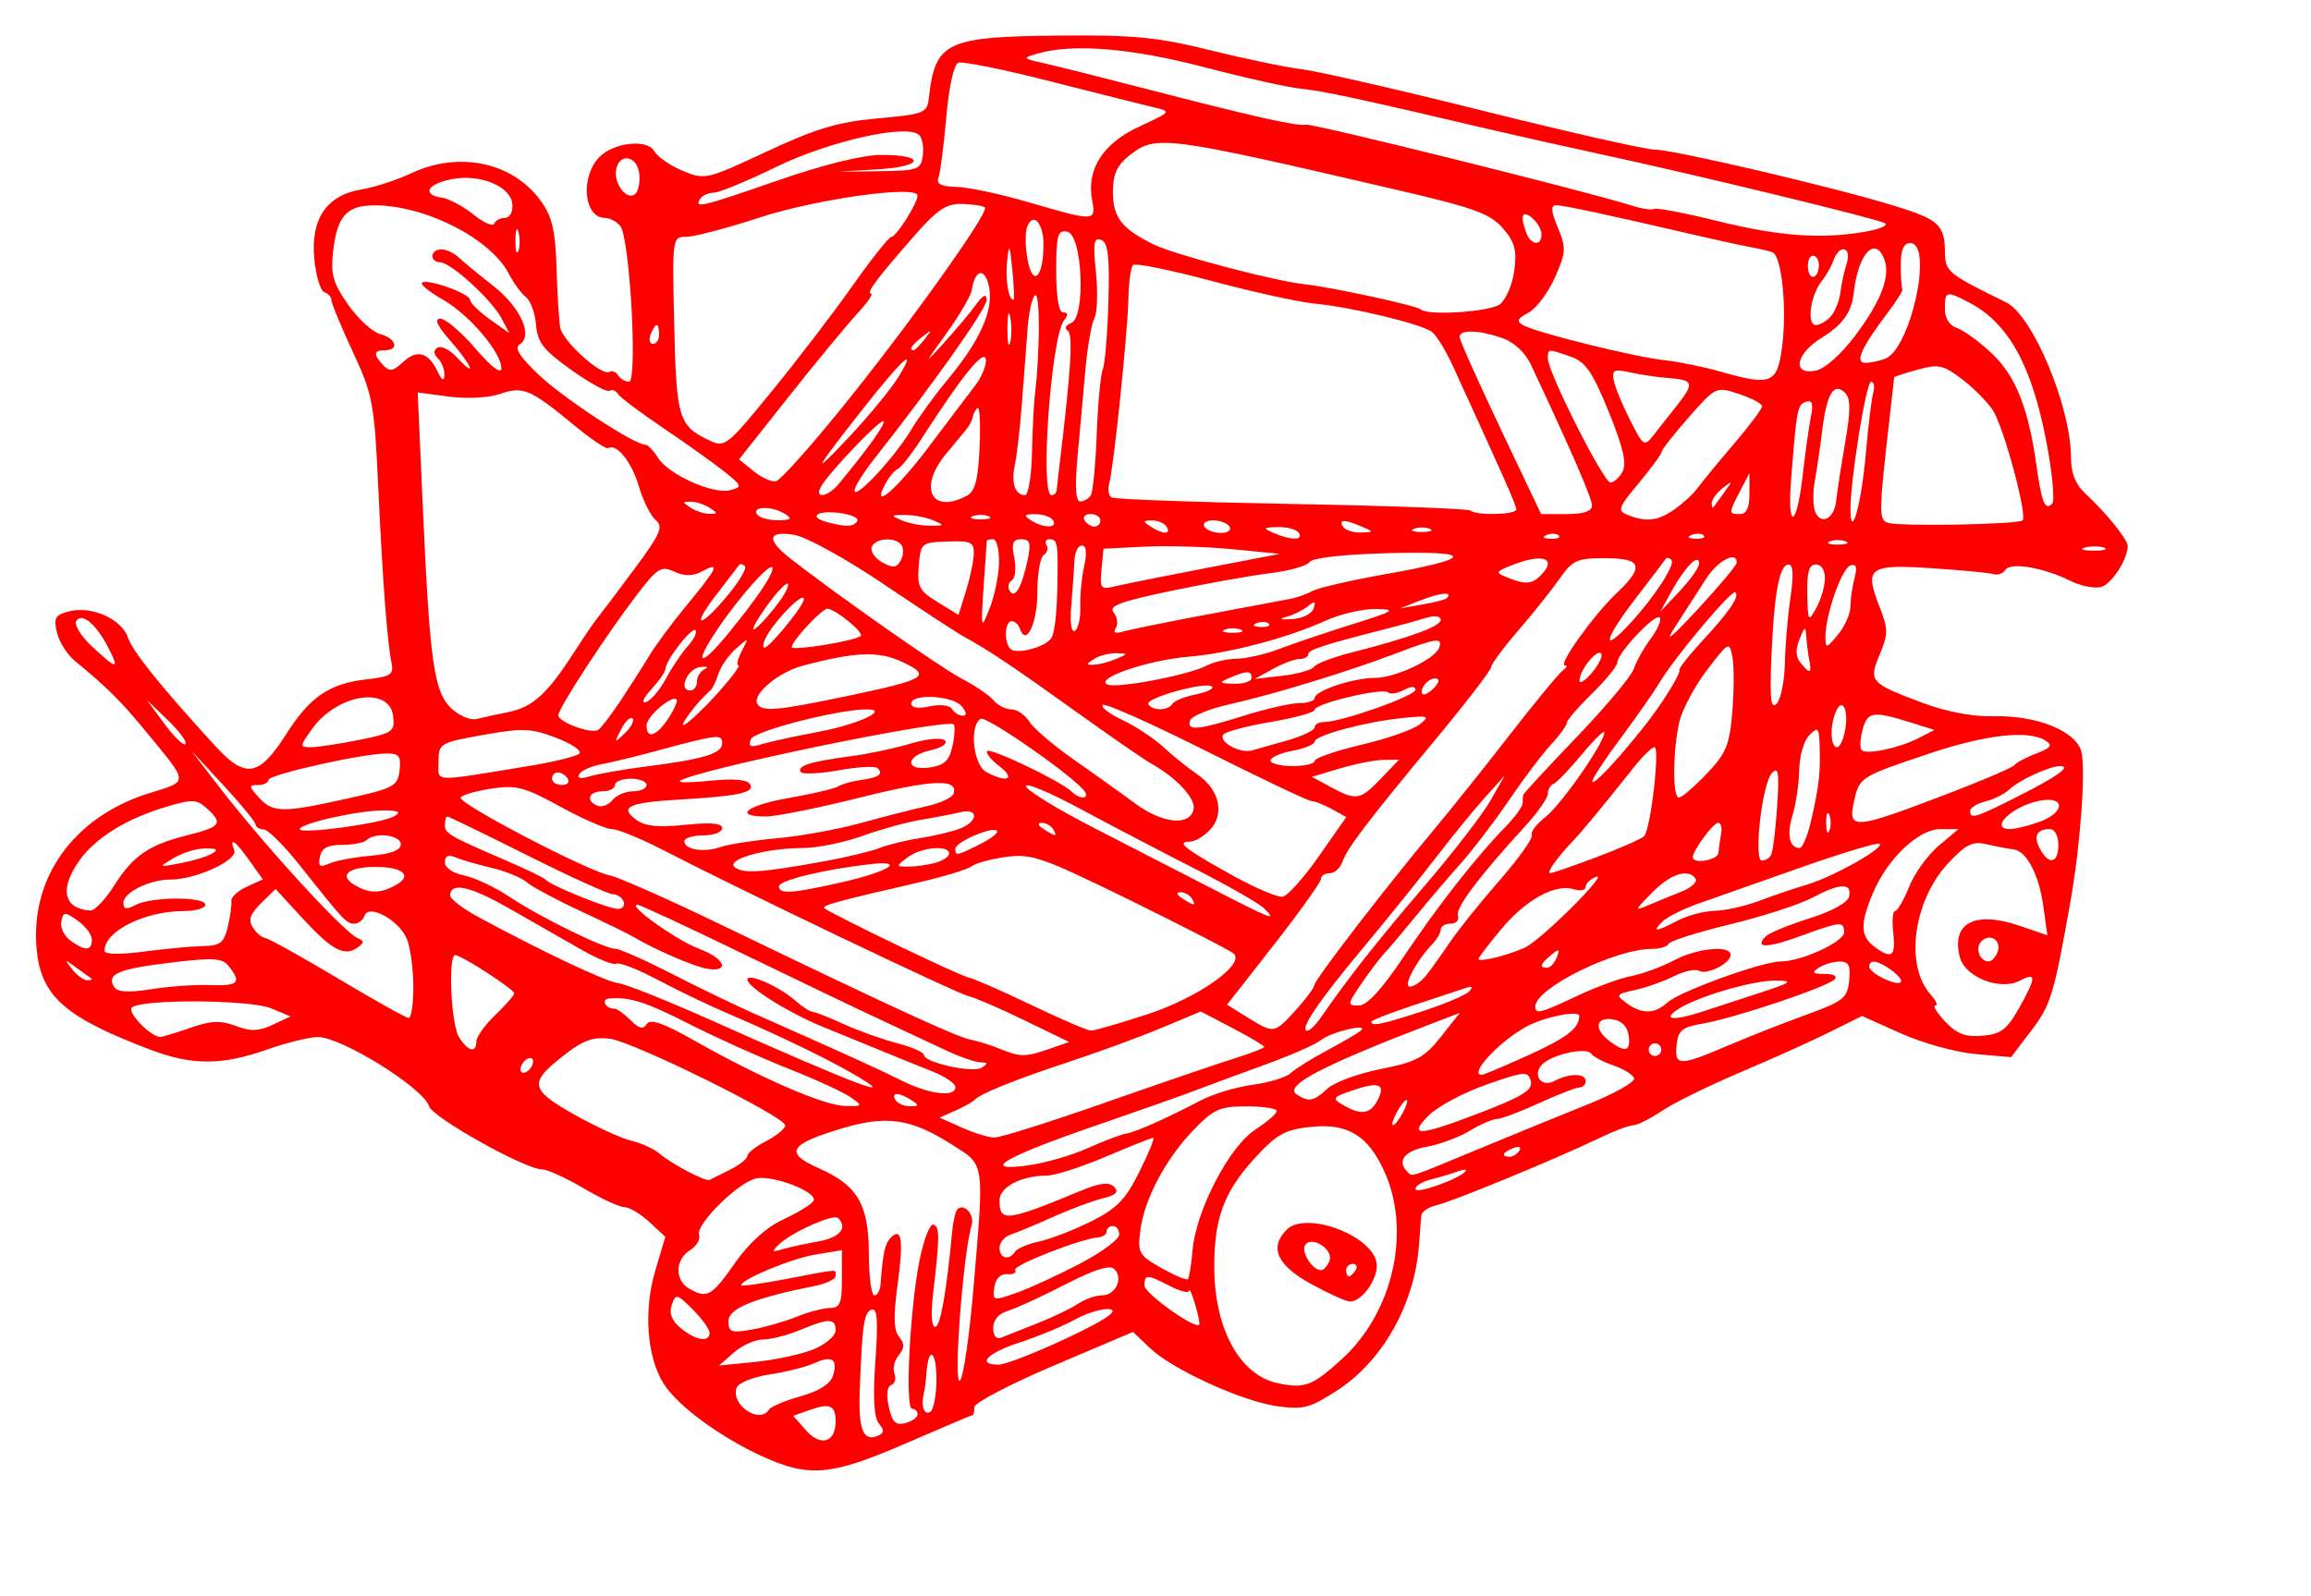 <?xml version="1.0" encoding="UTF-8"?>
<svg width="366.667" height="253.333" xmlns="http://www.w3.org/2000/svg" xmlns:svg="http://www.w3.org/2000/svg">
 <g>
  <title>Layer 1</title>
  <path d="m121.011,231.16c-6.702,-3.049 -13.479,-8.03 -15.703,-11.543c-2.672,-4.219 -3.226,-11.607 -1.346,-17.937l1.6,-5.387l-2.541,-2.355c-1.397,-1.295 -3.173,-2.355 -3.945,-2.355c-0.772,0 -3.694,-1.35 -6.492,-3c-2.798,-1.65 -5.766,-3 -6.595,-3c-2.663,0 -17.337,-8.21 -17.912,-10.021c-0.924,-2.911 -13.891,-10.979 -17.646,-10.979c-1.329,0 -4.977,0.9 -8.107,2c-7.215,2.536 -11.857,2.525 -18.615,-0.044c-13.389,-5.089 -17.177,-8.438 -17.886,-15.814c-1.089,-11.336 5.815,-21.024 17.656,-24.774c6.586,-2.086 6.614,-1.38 -0.395,-9.937c-3.804,-4.643 -6.225,-7.046 -11.207,-11.125c-1.214,-0.994 -2.495,-3.025 -2.847,-4.513c-0.55,-2.324 -0.271,-2.799 1.977,-3.363c3.534,-0.887 8.298,1.238 9.278,4.138c0.765,2.265 5.165,7.741 13.802,17.177c4.897,5.349 7.011,4.989 11.408,-1.944c3.655,-5.764 6.803,-7.903 12.591,-8.555c3.918,-0.442 4.418,-0.767 4.034,-2.626c-0.685,-3.313 -1.404,-12.874 -2.117,-28.121c-0.613,-13.121 -0.867,-14.457 -4.036,-21.272c-1.86,-4 -3.382,-7.675 -3.382,-8.167c0,-0.492 -0.507,-1.064 -1.127,-1.27c-0.62,-0.207 -1.339,-2.607 -1.598,-5.333c-0.6,-6.307 1.989,-10.088 7.519,-10.983c2.039,-0.33 5.556,-1.472 7.816,-2.537c7.664,-3.613 16.231,-1.773 20.66,4.436c1.762,2.47 2.276,4.701 2.449,10.627c0.12,4.125 0.383,8.369 0.585,9.431c0.413,2.172 6.604,7.745 7.79,7.012c0.423,-0.261 1.051,-0.018 1.396,0.541c0.345,0.559 1.118,1.016 1.716,1.016c1.416,0 0.136,-22.883 -1.382,-24.712c-0.588,-0.708 -1.673,-1.288 -2.411,-1.288c-3.408,0 -3.976,-6.58 -0.839,-9.717c2.257,-2.257 7.544,-2.825 8.607,-0.924c0.511,0.913 2.549,2.337 4.53,3.164c3.534,1.477 3.782,1.42 13.34,-3.048c7.836,-3.663 11.273,-4.691 17.594,-5.264c7.417,-0.672 7.871,-0.852 8.135,-3.212c1.002,-8.946 2.706,-9.764 20.72,-9.936c11.838,-0.113 15.544,0.248 24,2.342c5.5,1.362 12.025,2.716 14.5,3.01c2.475,0.294 15.525,3.288 29,6.655c13.475,3.366 25.625,6.112 27,6.101c2.891,-0.022 28.445,5.971 37.961,8.903c7.109,2.19 7.989,3.003 8.048,7.425c0.04,3.039 0.441,3.365 9.713,7.911c4.209,2.063 10.278,16.584 10.278,24.59c0,2.49 0.71,4.295 2.25,5.718c3.263,3.016 6.75,7.314 6.75,8.319c0,2.114 -2.466,5.975 -4.159,6.513c-1.02,0.324 -3.247,-0.106 -4.949,-0.954c-4.255,-2.123 -9.521,-3.006 -10.31,-1.73c-0.356,0.575 -1.195,0.876 -1.865,0.668c-0.67,-0.208 -5.11,-0.632 -9.867,-0.942c-9.952,-0.649 -10.677,-0.104 -8.211,6.173c1.366,3.477 1.368,4.279 0.02,7.504c-1.8,4.308 -1.577,4.559 6.839,7.712c3.734,1.399 7.953,2.196 11.173,2.11c6.869,-0.183 13.149,2.349 13.974,5.634c0.719,2.865 -0.154,14.867 -1.727,23.74c-2.63,14.84 -3.108,16.416 -6.213,20.506l-3.206,4.222l-5.642,-0.493c-3.103,-0.271 -8.425,-1.742 -11.826,-3.268l-6.184,-2.775l-5.174,2.574c-2.846,1.416 -9.224,4.289 -14.174,6.385c-4.95,2.096 -10.525,4.84 -12.39,6.097c-1.864,1.257 -3.917,2.286 -4.562,2.286c-0.645,0 -3.126,0.944 -5.513,2.097c-6.619,3.198 -23.251,10.052 -25.785,10.626c-1.238,0.28 -2.29,1.02 -2.34,1.643c-0.049,0.623 -0.212,2.738 -0.362,4.699c-0.711,9.33 -5.72,18.269 -12.853,22.939c-4.365,2.857 -5.475,3.16 -9.544,2.602c-5.636,-0.773 -16.704,-5.822 -20.309,-9.266l-2.658,-2.539l-12.59,5.349c-6.924,2.942 -12.591,5.911 -12.592,6.599c-0.001,0.688 -0.12,1.25 -0.264,1.25c-0.144,0 -4.927,2.025 -10.628,4.5c-11.798,5.121 -15.288,5.441 -22.682,2.077zm11.572,-5.533c0,-2.56 -0.877,-2.983 -3.961,-1.908l-2.791,0.973l2.112,2.372c2.282,2.562 4.639,1.832 4.639,-1.436zm6.879,0.31c-0.806,-0.971 -0.984,-4.081 -0.569,-9.952c0.454,-6.439 0.306,-8.441 -0.604,-8.137c-1.204,0.402 -1.486,2.317 -1.882,12.768c-0.234,6.166 0.512,8.159 2.734,7.306c1.165,-0.447 1.236,-0.883 0.321,-1.985zm6.121,-1.471c0,-0.486 -0.392,-0.883 -0.87,-0.883c-1.145,0 -0.354,-15.867 1.171,-23.5c0.66,-3.3 1.649,-5.878 2.199,-5.73c1.033,0.279 1.026,2.008 -0.042,10.98c-0.369,3.102 -0.234,5.25 0.329,5.25c0.828,0 1.784,-5.372 2.723,-15.305c0.146,-1.543 0.511,-3.05 0.811,-3.35c1.047,-1.047 2.756,0.836 2.26,2.489c-1.377,4.587 -2.965,25.815 -1.845,24.666c0.536,-0.55 1.49,-7.075 2.12,-14.5c1.747,-20.576 1.902,-19.563 -3.533,-23.01c-6.42,-4.071 -10.296,-4.618 -17.431,-2.458c-8.333,2.523 -9.078,3.849 -3.538,6.3c6.155,2.723 7.902,5.74 7.923,13.69c0.01,3.562 0.401,6.477 0.87,6.477c0.469,0 0.91,-0.787 0.98,-1.75c0.361,-4.955 0.695,-6.472 1.626,-7.404c1.739,-1.739 2.044,0.385 1.074,7.488c-0.68,4.976 -0.614,7.219 0.242,8.25c0.903,1.088 0.89,1.761 -0.059,2.904c-0.679,0.818 -0.984,2.139 -0.679,2.935c0.306,0.796 0.075,1.608 -0.513,1.804c-0.655,0.218 -0.805,1.557 -0.388,3.456c0.536,2.442 1.094,2.992 2.625,2.592c1.069,-0.28 1.944,-0.906 1.944,-1.392zm-23.585,-0.746c0.293,-0.475 2.557,-1.429 5.03,-2.122c2.876,-0.805 4.721,-1.963 5.117,-3.213c0.847,-2.668 -0.104,-3.333 -2.928,-2.046c-1.306,0.595 -4.493,1.399 -7.084,1.788c-2.59,0.388 -4.949,1.331 -5.242,2.094c-1.032,2.69 3.631,5.886 5.107,3.499zm26.585,-4.863c0,-4.52 -1.277,-5.305 -1.587,-0.976c-0.087,1.211 -0.268,2.652 -0.404,3.202c-0.499,2.029 0.02,3.6 0.991,3c0.55,-0.34 1,-2.691 1,-5.226zm64.388,-3.223c8.074,-7.374 10.968,-20.265 6.673,-29.724c-2.621,-5.773 -5.888,-7.72 -11.831,-7.051c-4.054,0.456 -5.334,1.198 -8.951,5.192c-4.776,5.273 -6.299,9.582 -6.198,17.531c0.121,9.458 4.126,16.654 9.968,17.915c4.371,0.943 5.564,0.497 10.338,-3.864zm-4.888,-11.825c-5.456,-2.975 -6.753,-5.831 -3.929,-8.654c3.037,-3.037 13.622,0.906 14.26,5.311c0.34,2.349 -2.292,6.135 -4.235,6.094c-0.602,-0.013 -3.345,-1.25 -6.095,-2.75zm7,-2.227c0.34,-0.55 0.141,-1 -0.441,-1c-0.582,0 -1.059,0.45 -1.059,1c0,0.55 0.198,1 0.441,1c0.243,0 0.719,-0.45 1.059,-1zm-4.144,-1.485c0.692,-1.804 -2.886,-4.085 -3.881,-2.474c-0.668,1.081 1.179,3.959 2.541,3.959c0.424,0 1.027,-0.668 1.34,-1.485zm-81.782,14.018c1.884,-0.787 3.426,-2.13 3.426,-2.983c0,-1.938 -1.114,-1.948 -5.654,-0.051c-1.975,0.825 -4.61,1.5 -5.857,1.5c-1.247,0 -3.329,0.932 -4.628,2.07l-2.361,2.07l5.824,-0.587c3.203,-0.323 7.366,-1.232 9.25,-2.019zm40.036,-1.71c5.98,-2.809 8.269,-4.316 6.993,-4.602c-1.043,-0.234 -3.518,0.465 -5.5,1.553c-1.982,1.088 -5.966,2.745 -8.853,3.682c-5.201,1.688 -6.976,3.543 -3.39,3.543c1.023,0 5.861,-1.88 10.75,-4.177zm-56.61,-0.869c0,-0.575 -1.199,-2.244 -2.664,-3.709c-2.508,-2.508 -2.703,-2.551 -3.34,-0.735c-0.462,1.316 -0.013,2.483 1.414,3.676c2.353,1.967 4.59,2.342 4.59,0.769zm52,-1.514c2.475,-0.978 5.388,-2.378 6.473,-3.11c1.085,-0.732 2.787,-1.331 3.781,-1.331c2.158,0 3.439,-2.707 1.974,-4.172c-0.717,-0.717 -3.155,0.052 -7.883,2.485c-3.765,1.937 -7.858,3.815 -9.095,4.172c-1.386,0.4 -2.25,1.433 -2.25,2.689c0,1.23 0.496,1.842 1.25,1.542c0.688,-0.273 3.275,-1.298 5.75,-2.276zm-38.128,-1.067c1.855,-0.755 4.217,-1.373 5.25,-1.373c1.564,0 1.878,-0.766 1.878,-4.588l0,-4.588l-4.25,0.708c-3.791,0.631 -11.75,3.932 -11.75,4.872c0,0.2 3.263,-0.259 7.25,-1.019c8.611,-1.642 7.75,-1.591 7.75,-0.464c0,0.506 -1.462,1.212 -3.25,1.569c-9.716,1.939 -13.75,3.577 -13.75,5.584c0,1.784 0.434,1.94 3.75,1.345c2.062,-0.37 5.267,-1.29 7.122,-2.045zm63.181,-1.924c-0.485,-1.622 -0.92,-2.601 -0.967,-2.174c-0.047,0.427 -1.414,0.089 -3.036,-0.75c-3.645,-1.885 -4.05,-1.893 -4.05,-0.082c0,1.235 7.959,6.931 8.679,6.211c0.14,-0.14 -0.141,-1.583 -0.626,-3.205zm-18.303,-6.474c3.438,-1.805 6.25,-3.887 6.25,-4.628c0,-0.741 -0.45,-1.347 -1,-1.347c-0.55,0 -1,0.375 -1,0.833c0,0.458 -0.562,0.883 -1.25,0.943c-2.963,0.26 -13.713,4.474 -13.264,5.2c0.271,0.439 -0.29,0.736 -1.246,0.66c-1.092,-0.086 -1.857,0.693 -2.056,2.092c-0.308,2.167 -0.211,2.192 3.5,0.878c2.099,-0.743 6.629,-2.827 10.067,-4.632zm-54.75,-0.072c2.252,-3.219 4.994,-5.698 7.689,-6.951c2.304,-1.071 4.46,-2.385 4.79,-2.92c0.855,-1.383 -6.514,-4.241 -9.199,-3.567c-2.915,0.732 -9.555,7.378 -8.949,8.957c0.258,0.671 -0.387,1.754 -1.432,2.407c-2.381,1.487 -2.461,4.744 -0.15,6.09c2.834,1.651 3.571,1.243 7.25,-4.017zm72.64,-2.121c0.541,-6.265 5.83,-16.421 9.934,-19.079c1.871,-1.212 3.407,-2.54 3.414,-2.953c0.007,-0.412 -2.146,-0.75 -4.785,-0.75c-4.233,0 -5.222,0.441 -8.415,3.75c-4.448,4.611 -7.819,10.989 -8.45,15.985c-0.443,3.51 -0.217,3.911 3.343,5.92c2.1,1.185 3.991,1.987 4.203,1.782c0.212,-0.205 0.551,-2.3 0.755,-4.655zm-28.187,0.295c0.314,-0.508 2.028,-1.234 3.809,-1.615c1.781,-0.38 5.489,-1.812 8.239,-3.182c4.106,-2.045 5.481,-3.455 7.69,-7.885c1.48,-2.967 2.468,-5.395 2.195,-5.395c-0.272,0 -3.668,1.35 -7.545,3c-3.877,1.65 -8.098,3 -9.38,3c-4.006,0 -7.46,1.814 -7.46,3.916c0,3.506 1.095,3.38 12.785,-1.469c3.139,-1.302 4.581,-1.481 5.395,-0.668c0.813,0.813 0.336,1.299 -1.785,1.818c-1.592,0.389 -5.145,1.717 -7.895,2.95c-2.75,1.233 -5.787,2.5 -6.75,2.816c-0.963,0.316 -1.75,1.263 -1.75,2.105c0,1.683 1.55,2.068 2.452,0.608zm-31.202,-1.635c3.406,-0.604 4.714,-2.145 3.148,-3.711c-0.721,-0.721 -7.299,2.199 -9.351,4.15c-1.258,1.196 -1.191,1.304 0.5,0.803c1.074,-0.318 3.641,-0.878 5.703,-1.243zm102.699,-11.133c0.303,-0.345 -0.278,-0.329 -1.292,0.036c-1.014,0.365 -2.926,0.935 -4.25,1.268c-1.324,0.332 -2.407,1.011 -2.407,1.509c0,0.875 6.832,-1.543 7.949,-2.813zm-116.699,-0.251c1.512,-0.758 2.75,-1.745 2.75,-2.192c0,-0.448 1.35,-1.512 3,-2.365c1.65,-0.853 3,-1.967 3,-2.476c0,-1.372 -23.969,-13.232 -27.791,-13.752c-2.468,-0.335 -4.153,0.21 -6.737,2.181c-6.226,4.749 -6.14,5.74 0.838,9.72c3.404,1.942 7.54,3.857 9.19,4.256c1.65,0.399 3.675,1.309 4.5,2.023c1.938,1.675 7.352,4.533 8,4.223c0.275,-0.132 1.738,-0.86 3.25,-1.618zm118.415,-3.14c5.409,-2.245 13.33,-5.485 17.602,-7.2c4.272,-1.715 7.61,-3.59 7.418,-4.168c-0.192,-0.577 -1.661,-1.494 -3.267,-2.037c-1.605,-0.543 -3.207,-1.391 -3.561,-1.885c-0.721,-1.008 -5.705,0.001 -7.542,1.526c-1.931,1.603 -0.473,4.001 1.719,2.828c2.37,-1.269 4.966,-1.259 4.966,0.018c0,0.55 -0.437,1 -0.97,1c-0.534,0 -3.43,1.125 -6.436,2.5c-3.006,1.375 -6.004,2.5 -6.662,2.5c-0.658,0 -2.599,0.845 -4.314,1.878c-1.715,1.033 -4.806,2.178 -6.868,2.545c-3.442,0.612 -4.738,2.255 -3.083,3.91c0.884,0.884 -0.083,1.184 10.998,-3.416zm-61.719,-0.255c2.505,-1.128 5.244,-2.171 6.088,-2.318c1.639,-0.284 6.279,-2.345 11.966,-5.315c1.925,-1.005 5.618,-2.111 8.207,-2.457c2.589,-0.346 5.289,-1.179 6,-1.851c0.711,-0.672 3.318,-2.298 5.793,-3.614c2.475,-1.316 4.872,-2.723 5.326,-3.126c1.418,-1.258 -4.743,0.212 -6.326,1.51c-0.825,0.676 -4.875,2.451 -9,3.944c-4.125,1.493 -9.075,3.322 -11,4.064c-1.925,0.742 -9.008,3.243 -15.741,5.558c-14.428,4.961 -18.556,7.376 -10.813,6.327c2.72,-0.368 6.995,-1.593 9.5,-2.722zm68.547,0.349c0.35,-0.567 -0.051,-0.735 -0.941,-0.393c-1.732,0.665 -2.049,1.382 -0.611,1.382c0.518,0 1.216,-0.445 1.552,-0.989zm-65.828,-7.566c8.709,-3.055 17.973,-6.222 20.585,-7.039c2.612,-0.816 4.75,-1.645 4.75,-1.841c0,-0.196 -2.265,-1.541 -5.032,-2.988l-5.033,-2.631l-6.217,2.6c-3.42,1.43 -10.043,3.86 -14.717,5.401c-8.566,2.823 -14.078,5.05 -15,6.06c-0.275,0.301 -1.625,1.052 -3,1.668l-2.5,1.12l3.5,1.563c1.925,0.86 4.249,1.581 5.165,1.602c0.916,0.022 8.791,-2.46 17.5,-5.515zm59.957,1.435c6.466,-2.504 8.029,-3.5 7.666,-4.887c-0.423,-1.618 -0.922,-1.579 -7.018,0.551c-3.609,1.261 -7.724,3.455 -9.144,4.874c-3.479,3.479 -1.569,3.358 8.495,-0.539zm-12.622,0.12c0.589,-1.1 0.845,-2 0.57,-2c-0.275,0 -0.982,0.9 -1.57,2c-0.589,1.1 -0.845,2 -0.57,2c0.275,0 0.982,-0.9 1.57,-2zm-4.032,-1.939c1.384,-2.586 0.253,-3.046 -3.935,-1.601c-3.218,1.111 -3.326,1.279 -1.5,2.338c2.847,1.651 4.26,1.459 5.435,-0.737zm-83.592,-0.51c-1.138,-0.797 -5.626,-2.856 -9.973,-4.575c-4.347,-1.719 -11.297,-4.847 -15.445,-6.952c-7.137,-3.622 -9.579,-4.407 -12.875,-4.139c-1.39,0.113 -0.626,1.615 0.821,1.615c0.406,0 1.559,0.821 2.562,1.824c1.354,1.354 2.018,1.511 2.576,0.607c0.546,-0.883 2.634,-0.151 7.605,2.666c10.369,5.876 20.506,10.277 23.825,10.344c2.878,0.058 2.907,0.014 0.903,-1.39zm9.625,0.45c-1.958,-1.266 -3.282,-1.266 -2.5,0c0.34,0.55 1.379,0.993 2.309,0.985c1.457,-0.013 1.484,-0.149 0.191,-0.985zm66.031,-1.814c1.071,-0.998 4.878,-2.397 8.46,-3.109c5.646,-1.122 6.915,-1.802 9.533,-5.107l3.02,-3.813l-4.772,1.833c-17.34,6.661 -23.245,9.778 -21.098,11.139c1.932,1.225 2.688,1.078 4.858,-0.943zm-59.031,-0.237c0,-0.578 -1.688,-1.718 -3.75,-2.534c-2.062,-0.815 -5.775,-2.32 -8.25,-3.343c-2.475,-1.023 -6.525,-2.679 -9,-3.679c-5.362,-2.168 -12,-6.319 -12,-7.505c0,-1.134 4.987,1.043 7.564,3.302c1.135,0.995 2.378,1.809 2.761,1.809c0.383,0 2.604,0.873 4.936,1.94c2.332,1.067 6.152,2.434 8.489,3.039c2.337,0.604 4.25,1.438 4.25,1.853c0,1.222 7.762,2.935 9.191,2.029c1.03,-0.653 0.989,-0.833 -0.191,-0.843c-0.825,-0.007 -3.3,-0.864 -5.5,-1.905c-2.2,-1.041 -6.925,-3.254 -10.5,-4.918c-3.575,-1.664 -13.531,-6.439 -22.124,-10.61c-8.593,-4.172 -15.94,-7.585 -16.327,-7.585c-1.713,0 6.191,5.647 9.797,7c4.112,1.542 4.989,3.763 1.25,3.164c-1.989,-0.319 -8.354,-3.07 -11.597,-5.013c-0.825,-0.494 -4.65,-2.363 -8.5,-4.153c-3.85,-1.79 -7.682,-3.846 -8.515,-4.568c-0.833,-0.723 -3.308,-1.738 -5.5,-2.256c-2.192,-0.518 -4.773,-1.267 -5.735,-1.665c-1.205,-0.497 -1.75,-0.261 -1.75,0.759c0,0.852 1.296,1.741 3.047,2.091c1.676,0.335 4.938,1.871 7.25,3.414c4.858,3.242 15.021,8.227 16.771,8.227c0.657,0 4.623,1.758 8.813,3.907c4.19,2.149 10.094,5.003 13.119,6.343c14.476,6.41 19.814,8.835 23.5,10.674c4.374,2.183 8.5,2.68 8.5,1.025zm-16.596,-2.315c-4.427,-2.532 -11.954,-6.142 -19.904,-9.547c-2.75,-1.178 -7.584,-3.508 -10.743,-5.178c-3.158,-1.67 -6.1,-2.816 -6.536,-2.546c-0.437,0.27 -2.903,-0.714 -5.481,-2.186c-2.578,-1.472 -7.68,-4.387 -11.338,-6.476c-6.364,-3.636 -9.424,-4.343 -9.579,-2.215c-0.04,0.542 1.897,2.056 4.303,3.364c10.068,5.475 20.444,10.389 22.387,10.602c1.144,0.126 7.685,2.733 14.534,5.795c23.537,10.52 30.949,13.3 22.358,8.387zm-50.404,-1.752c0,-0.55 -0.45,-0.722 -1,-0.382c-0.55,0.34 -1,1.068 -1,1.618c0,0.55 0.45,0.722 1,0.382c0.55,-0.34 1,-1.068 1,-1.618zm157.733,-0.915c6.282,-2.848 8.215,-4.323 8.251,-6.296c0.018,-0.999 -5.611,0.137 -8.452,1.707c-4.343,2.399 -9.148,7.623 -7.011,7.623c0.287,0 3.532,-1.365 7.211,-3.033zm31.767,-1.579c3.3,-1.411 8.925,-3.627 12.5,-4.924c5.893,-2.139 6.529,-2.644 6.813,-5.411c0.246,-2.4 -0.074,-3.049 -1.5,-3.037c-0.997,0.008 -2.488,0.452 -3.313,0.985c-1.193,0.771 -0.999,0.973 0.95,0.985c1.474,0.009 2.072,0.369 1.5,0.903c-1.327,1.24 -15.888,6.12 -20.726,6.946c-3.425,0.585 -4.045,1.079 -4.295,3.425c-0.361,3.382 0.432,3.394 8.071,0.129zm-107.623,0.506l3.175,-1.107l-7.17,-3.478c-3.943,-1.913 -7.893,-3.618 -8.776,-3.789c-1.641,-0.318 -36.248,-16.871 -48.253,-23.081c-3.655,-1.891 -7.412,-3.438 -8.349,-3.438c-0.936,0 -4.611,-1.598 -8.166,-3.552c-5.663,-3.112 -7.015,-3.469 -10.913,-2.885c-2.447,0.367 -4.66,1.008 -4.918,1.425c-0.546,0.883 20.243,11.745 23.674,12.369c1.276,0.232 9.069,3.681 17.319,7.664c26.805,12.941 37.732,17.981 39.886,18.396c1.163,0.224 3.239,0.868 4.614,1.432c3.295,1.349 4.118,1.354 7.877,0.044zm97.123,0.107c0,-0.55 -0.45,-1 -1,-1c-0.55,0 -1,0.45 -1,1c0,0.55 0.45,1 1,1c0.55,0 1,-0.45 1,-1zm-188,-1.313c0,-0.722 1.35,-2.606 3,-4.187c1.65,-1.581 2.999,-3.127 2.998,-3.437c-0.002,-0.641 -8.367,-6.063 -9.353,-6.063c-1.172,0 -0.67,10.988 0.595,13.014c1.42,2.274 2.759,2.601 2.759,0.674zm182.82,-0.937c-0.205,-1.446 -1.124,-2.364 -2.57,-2.57c-2.687,-0.382 -2.97,1.553 -0.5,3.428c2.548,1.934 3.431,1.687 3.07,-0.858zm-228.183,-1.221c3.26,-1.136 4.781,-1.198 7.18,-0.293c2.374,0.896 3.663,0.856 5.863,-0.179l2.82,-1.328l-3.03,-1.278c-3.346,-1.411 -20.759,-1.502 -22.138,-0.116c-0.763,0.767 3.052,4.683 4.529,4.649c0.352,-0.008 2.501,-0.663 4.776,-1.456zm290.072,-3.029c2.804,-4.966 2.853,-5.871 0.242,-4.474c-3.163,1.693 -8.783,-0.508 -9.599,-3.759c-1.361,-5.421 2.451,-7.359 9.617,-4.89l4.282,1.475l-0.632,-4.611c-0.692,-5.049 -2.698,-8.837 -4.783,-9.034c-0.735,-0.07 -2.582,-0.424 -4.105,-0.787c-2.313,-0.552 -3.323,-0.072 -6.139,2.913c-5.602,5.94 -7.018,16.301 -2.859,20.916c0.867,0.963 1.204,1.75 0.748,1.75c-0.456,0 0.248,1.146 1.564,2.547c1.843,1.961 3.2,2.479 5.899,2.25c2.914,-0.247 3.888,-0.973 5.765,-4.297zm-138.212,0.878c7.932,-2.599 15.433,-7.849 13.695,-9.586c-0.447,-0.447 -7.76,-4.225 -16.252,-8.396c-14.096,-6.923 -15.822,-7.532 -19.839,-6.988c-2.42,0.327 -4.895,0.995 -5.5,1.483c-0.605,0.488 -4.476,1.664 -8.601,2.612c-12.534,2.881 -15.219,3.612 -14.8,4.031c0.794,0.794 21.333,10.684 22.8,10.979c0.825,0.166 5.325,2.135 10,4.376c4.675,2.241 8.948,4.083 9.497,4.093c0.548,0.01 4.598,-1.162 9,-2.604zm23.488,-0.628c1.626,-1.788 2.97,-3.6 2.986,-4.029c0.031,-0.832 11.425,-15.634 19.029,-24.721c2.531,-3.025 7.923,-9.775 11.983,-15c4.059,-5.225 7.861,-9.831 8.449,-10.235c0.588,-0.404 0.71,-0.742 0.271,-0.75c-1.155,-0.022 4.559,-8.005 8.198,-11.452c4.486,-4.25 4.054,-5.563 -1.832,-5.563c-4.433,0 -5.161,0.329 -7.198,3.25c-1.246,1.788 -4.202,5.492 -6.568,8.233c-2.366,2.741 -4.302,5.359 -4.302,5.818c0,0.46 -3.938,5.582 -8.75,11.382c-10.92,13.163 -14.099,17.344 -14.873,19.566c-0.335,0.963 -1.232,1.75 -1.993,1.75c-0.761,0 -1.383,0.407 -1.383,0.904c0,0.497 -3.353,5.194 -7.451,10.436l-7.451,9.532l3.201,1.981c4.263,2.638 4.286,2.634 7.686,-1.103zm4.044,1.1c4.014,-5.867 9.015,-12.218 16.418,-20.85c4.481,-5.225 9.175,-11.3 10.431,-13.5l2.284,-4l-3.158,3.5c-1.737,1.925 -5.225,6.2 -7.752,9.5c-2.527,3.3 -7.78,9.815 -11.673,14.478c-7.032,8.421 -10.12,13.022 -8.741,13.022c0.396,0 1.382,-0.967 2.191,-2.15zm16.056,-0.936c3.528,-1.147 6.865,-2.564 7.415,-3.147c0.685,-0.727 0.528,-0.904 -0.5,-0.56c-0.825,0.275 -4.537,1.503 -8.25,2.729c-3.712,1.225 -6.75,2.416 -6.75,2.646c0,0.768 1.623,0.434 8.085,-1.668zm-160.085,-3.849c0,-2.714 -0.441,-6.095 -0.98,-7.512c-1.149,-3.021 -6.106,-5.796 -6.774,-3.791c-0.227,0.681 -0.95,1.238 -1.607,1.238c-1.27,0 -1.64,-0.395 -8.639,-9.227c-2.475,-3.123 -5.062,-5.7 -5.75,-5.726c-0.688,-0.026 -1.269,-0.385 -1.293,-0.797c-0.024,-0.412 -2.334,-3.225 -5.133,-6.25l-5.09,-5.5l4.226,5.5c7.226,9.404 20.064,23.448 22.234,24.322c1.049,0.423 1.029,0.72 -0.102,1.51c-2.058,1.437 -4.08,0.335 -8.769,-4.776l-4.178,-4.555l-2.308,2.264c-1.721,1.688 -2.057,2.662 -1.322,3.827c0.542,0.86 1.436,1.622 1.986,1.693c0.55,0.071 5.725,2.948 11.5,6.393c5.775,3.445 10.838,6.277 11.25,6.293c0.412,0.016 0.75,-2.191 0.75,-4.905zm204.429,3.929c1.689,-0.553 5.771,-1.888 9.071,-2.967c5.202,-1.7 5.56,-1.965 2.688,-1.994c-3.732,-0.038 -12.673,2.606 -15.66,4.63c-2.396,1.623 -0.528,1.782 3.902,0.33zm-19.791,-2.516c2.932,-1.387 6.8,-2.807 8.596,-3.156c1.796,-0.349 4.834,-1.464 6.751,-2.478c3.713,-1.965 9.015,-2.482 9.015,-0.879c0,1.346 -3.829,3.259 -5.033,2.515c-0.546,-0.337 -2.332,0.055 -3.969,0.872c-1.637,0.817 -4.419,1.802 -6.181,2.189c-3.006,0.66 -3.087,0.788 -1.319,2.082c2.438,1.783 4.44,1.745 6.504,-0.124c1.941,-1.756 15.046,-6.498 17.959,-6.498c3.268,0 10.039,-3.108 10.039,-4.609c0,-1.809 -0.502,-1.766 -6.949,0.59c-5.3,1.937 -7.379,1.947 -5.458,0.026c0.527,-0.527 3.647,-1.81 6.933,-2.849c3.691,-1.168 6.098,-2.515 6.298,-3.524c0.427,-2.156 -1.549,-2.065 -5.911,0.273c-1.957,1.049 -7.8,2.938 -12.985,4.198c-5.185,1.26 -9.577,2.652 -9.76,3.093c-0.183,0.441 -1.35,0.802 -2.593,0.802c-5.926,0 -18.573,6.247 -18.573,9.174c0,1.257 0.859,1.038 6.638,-1.696zm-27.507,-6.228c5.436,-8.115 11.453,-15.799 16.113,-20.577c1.516,-1.555 2.757,-3.242 2.757,-3.75c0,-0.508 0.038,-1.111 0.085,-1.341c0.047,-0.23 3.869,-4.367 8.494,-9.194c4.625,-4.827 8.7,-9.693 9.055,-10.813c0.355,-1.12 1.564,-3.277 2.685,-4.793c1.121,-1.516 1.765,-3.031 1.431,-3.365c-0.718,-0.718 -6.678,5.606 -6.721,7.13c-0.016,0.576 -1.829,2.805 -4.029,4.953c-2.2,2.148 -4,4.241 -4,4.651c0,0.41 -1.145,1.981 -2.545,3.492c-1.4,1.51 -4.39,5.471 -6.645,8.802c-2.255,3.331 -5.722,7.872 -7.705,10.091c-1.983,2.22 -5.18,5.972 -7.105,8.339c-1.925,2.367 -4.127,4.971 -4.894,5.787c-0.767,0.816 -2.441,3.026 -3.72,4.911c-2.212,3.259 -2.231,3.428 -0.387,3.428c1.306,0 3.635,-2.532 7.131,-7.75zm-189.38,4.501c4.484,0.165 5.035,-0.377 3,-2.947c-1.072,-1.355 -2.386,-1.442 -9.25,-0.615c-8.33,1.004 -10.233,1.816 -8.985,3.836c0.53,0.858 2.197,0.967 5.863,0.384c2.817,-0.448 7.034,-0.744 9.372,-0.658zm192.927,-1.501c0.769,-0.963 2.457,-3.325 3.751,-5.25c1.294,-1.925 4.864,-6.376 7.934,-9.892c3.069,-3.516 5.364,-6.742 5.1,-7.17c-0.264,-0.428 0.704,-1.709 2.151,-2.848c2.542,-1.999 9.31,-11.712 9.362,-13.435c0.014,-0.465 -1.599,1.11 -3.585,3.5c-1.986,2.39 -4.011,4.495 -4.5,4.678c-0.489,0.183 -0.889,0.883 -0.889,1.555c0,0.672 -1.627,2.997 -3.615,5.167c-7.389,8.064 -11.079,12.981 -10.655,14.195c0.24,0.688 -0.276,1.25 -1.147,1.25c-0.871,0 -1.583,0.418 -1.583,0.929c0,0.511 -0.568,1.523 -1.263,2.25c-2.622,2.744 -4.786,6.821 -3.62,6.821c0.64,0 1.792,-0.787 2.561,-1.75zm73.88,-0.832c-2.193,-1.603 -3.557,-1.822 -3.557,-0.571c0,1.009 4.282,3.105 4.998,2.447c0.274,-0.252 -0.374,-1.096 -1.441,-1.876zm-285.641,1.299c-0.229,-0.156 -1.317,-0.943 -2.417,-1.75c-1.85,-1.357 -1.897,-1.336 -0.628,0.283c0.755,0.963 1.842,1.75 2.417,1.75c0.574,0 0.857,-0.127 0.628,-0.283zm232.499,-3.358c0.527,-1.372 0.38,-1.434 -0.893,-0.378c-1.735,1.44 -1.916,2.019 -0.63,2.019c0.491,0 1.176,-0.739 1.523,-1.641zm-4.916,-1.63c2.635,-1.311 13.308,-11.976 11.159,-11.151c-0.913,0.35 -1.659,1.069 -1.659,1.597c0,0.528 -0.829,0.697 -1.843,0.375c-2.945,-0.935 -7.622,1.621 -11.533,6.303c-1.993,2.385 -3.623,4.528 -3.623,4.761c0,0.593 5.089,-0.686 7.5,-1.885zm74.849,0.804c0.705,-1.838 -1.17,-3.112 -2.549,-1.732c-1.067,1.067 -0.3,3.2 1.152,3.2c0.459,0 1.087,-0.661 1.397,-1.468zm-284.674,-0.972c2.683,-0.051 3.285,-0.525 3.883,-3.06c0.39,-1.65 0.646,-3.489 0.569,-4.087c-0.077,-0.598 1.016,-1.613 2.429,-2.257l2.569,-1.171l-2.131,-2.993c-2.273,-3.192 -3.266,-3.862 -2.407,-1.624c0.596,1.554 -6.089,4.631 -10.061,4.631c-3.369,0 -7.527,2.042 -7.527,3.696c0,1.049 0.458,1.13 1.934,0.339c2.476,-1.325 11.066,-1.353 11.066,-0.035c0,0.55 -1.508,1 -3.351,1c-6.277,0 -12.649,3.184 -12.649,6.32c0,0.571 2.443,0.618 6.25,0.119c3.438,-0.45 7.679,-0.846 9.425,-0.879zm268.135,-2.06c-0.225,-1.925 -0.098,-3.5 0.282,-3.5c0.38,0 1.385,-1.735 2.233,-3.856c0.849,-2.121 2.957,-5.046 4.685,-6.5l3.143,-2.644l-2.881,0c-3.466,0 -8.436,4.736 -10.722,10.218c-2.003,4.803 -1.957,6.753 0.199,8.39c2.791,2.119 3.497,1.633 3.06,-2.108zm-285.81,1.057c0,-0.794 -1.012,-2.156 -2.25,-3.027c-2.071,-1.458 -2.279,-1.448 -2.609,0.127c-0.197,0.941 0.451,2.303 1.441,3.027c2.334,1.707 3.418,1.667 3.418,-0.127zm251.636,-3.051c1.575,-0.822 4.214,-1.516 5.864,-1.544c1.65,-0.028 4.8,-0.733 7,-1.567c2.2,-0.834 5.575,-1.979 7.5,-2.543c4.131,-1.212 12.371,-5.814 11.668,-6.517c-0.269,-0.269 -5.817,1.39 -12.329,3.685c-6.512,2.296 -13.865,4.886 -16.34,5.756c-2.475,0.87 -5.095,2.176 -5.821,2.903c-1.714,1.714 -1.074,1.669 2.457,-0.173zm-65.671,-1.941c-0.805,-0.789 -5.739,-3.611 -10.964,-6.272c-5.225,-2.66 -13.479,-6.976 -18.342,-9.591c-4.863,-2.615 -8.661,-4.18 -8.44,-3.478c0.221,0.702 5.1,3.683 10.842,6.625c5.742,2.942 14.265,7.323 18.94,9.736c9.3,4.799 10.144,5.115 7.964,2.98zm-182.48,-3.54c3.038,-4.813 5.532,-6.525 11.766,-8.079c5.226,-1.303 5.611,-1.857 2.96,-4.257c-1.609,-1.456 -2.278,-1.474 -6.606,-0.171c-6.188,1.862 -11.041,4.883 -13.585,8.456c-3.214,4.513 -2.529,7.675 1.72,7.946c0.681,0.043 2.367,-1.71 3.747,-3.896zm80.878,2.475c-0.246,-0.642 -1.014,-1.167 -1.706,-1.167c-0.692,0 -6.797,-2.775 -13.566,-6.167c-6.769,-3.392 -12.484,-6.167 -12.699,-6.167c-0.215,0 -0.391,0.599 -0.391,1.331c0,1.371 0.661,1.753 10,5.778c3.025,1.304 5.725,2.622 6,2.93c0.834,0.933 9.963,4.628 11.434,4.628c0.756,0 1.173,-0.525 0.927,-1.167zm167.887,-1.6c1.512,-0.602 2.498,-1.501 2.191,-1.997c-1.071,-1.733 -3.963,-0.824 -6.903,2.172c-2.824,2.877 -2.847,2.969 -0.5,1.969c1.355,-0.577 3.7,-1.542 5.212,-2.144zm-77.749,1.1c-0.34,-0.55 -1.154,-0.993 -1.809,-0.985c-0.716,0.009 -0.592,0.402 0.309,0.985c1.921,1.242 2.267,1.242 1.5,0zm20.183,-6.709l4.34,-6.209l-2.261,-1.245c-1.244,-0.685 -2.712,-1.266 -3.261,-1.291c-0.55,-0.025 -8.089,-3.607 -16.753,-7.96c-8.664,-4.353 -16.032,-7.634 -16.374,-7.293c-0.341,0.341 1.083,1.428 3.166,2.414c2.083,0.986 5.001,2.918 6.484,4.293c1.483,1.375 3.881,3.305 5.328,4.29c3.496,2.378 4.419,6.202 2.112,8.75c-0.975,1.078 -2.469,1.96 -3.319,1.96c-2.199,0 -0.665,1.201 6.855,5.365c3.575,1.98 7.14,3.495 7.921,3.367c0.782,-0.128 3.374,-3.026 5.761,-6.441zm-146.589,4.658c2.86,-1.531 1.371,-2.95 -3.094,-2.95c-4.382,0 -5.919,1.366 -3.271,2.908c2.286,1.331 3.936,1.342 6.365,0.042zm70.948,-0.527c7.554,-1.718 10.265,-3.54 4.222,-2.837c-7.202,0.837 -14.263,2.563 -14.263,3.486c0,1.3 2.059,1.167 10.042,-0.649zm-2.542,-3.373c3.3,-0.599 7.125,-1.526 8.5,-2.059c1.375,-0.533 4.263,-1.239 6.417,-1.568c2.154,-0.329 4.967,-0.997 6.25,-1.485c3.02,-1.148 3.089,-3.335 0.083,-2.613c-1.238,0.297 -4.05,0.838 -6.25,1.202c-2.2,0.364 -6.379,1.52 -9.288,2.568c-2.908,1.049 -7.183,1.909 -9.5,1.912c-5.999,0.008 -12.449,1.901 -10.624,3.117c1.465,0.976 4.263,0.768 14.411,-1.074zm122.226,-0.598c3.724,-1.402 7.117,-2.894 7.539,-3.317c1.042,-1.042 2.565,-14.135 1.645,-14.135c-0.403,0 -1.894,1.462 -3.313,3.25c-5.008,6.306 -8.114,10.065 -9.627,11.649c-2.491,2.607 -4.259,5.101 -3.615,5.101c0.33,0 3.647,-1.147 7.371,-2.549zm-219.726,-0.536c1.131,-0.645 0.886,-0.854 -1,-0.85c-1.375,0.003 -3.625,0.681 -5,1.507c-2.483,1.492 -2.477,1.498 1,0.85c1.925,-0.359 4.175,-1.037 5,-1.507zm25.25,0.31c3.211,-0.283 4.75,-0.874 4.75,-1.823c0,-1.475 -4.099,-1.969 -5.42,-0.653c-0.414,0.412 -2.167,0.75 -3.894,0.75c-2.285,0 -3.242,0.517 -3.515,1.896c-0.3,1.521 -0.009,1.733 1.477,1.073c1.018,-0.453 3.989,-1.012 6.601,-1.242zm89.5,1.144c1.238,-0.332 2.25,-1 2.25,-1.486c0,-1.415 -4.438,-1.019 -6.559,0.585c-1.915,1.449 -1.914,1.468 0.059,1.486c1.1,0.01 3.013,-0.253 4.25,-0.585zm124.327,-1.62c0.042,-0.688 0.227,-2.038 0.412,-3c0.184,-0.963 -0.023,-1.75 -0.462,-1.75c-0.779,0 -4.027,4.407 -4.027,5.465c0,1.159 4.005,0.457 4.077,-0.715zm8.323,0.413c0.285,-0.46 0.722,-3.893 0.972,-7.627c0.373,-5.572 0.223,-6.543 -0.834,-5.413c-1.537,1.642 -2.93,13.877 -1.58,13.877c0.509,0 1.158,-0.377 1.443,-0.837zm45.601,-1.663c0,-1.417 -0.578,-2.5 -1.333,-2.5c-2.112,0 -2.678,1.111 -1.596,3.131c1.415,2.644 2.93,2.317 2.93,-0.631zm-203.261,-1.053c3.719,-0.336 9.686,-1.421 13.261,-2.411c3.575,-0.99 8.266,-2.19 10.424,-2.668c2.158,-0.477 4.09,-1.375 4.292,-1.995c0.794,-2.428 -3.38,-2.253 -14.871,0.625c-6.591,1.651 -13.302,3.001 -14.914,3.001c-5.311,0 -3.054,-1.773 3.768,-2.961c3.684,-0.642 7.172,-1.464 7.75,-1.827c0.578,-0.363 2.168,-0.814 3.533,-1.001c2.859,-0.392 3.63,-0.931 2.684,-1.877c-0.367,-0.367 -3.161,-0.215 -6.208,0.337c-3.048,0.552 -5.754,0.66 -6.014,0.239c-0.591,-0.955 1.651,-1.65 8.014,-2.482c2.727,-0.357 6.992,-1.261 9.479,-2.009c2.563,-0.771 4.898,-0.984 5.391,-0.491c0.493,0.493 -0.472,1.165 -2.229,1.55c-4.048,0.889 -4.186,3.335 -0.155,2.743c2.301,-0.338 3.086,-1.08 3.595,-3.398c0.358,-1.631 0.444,-3.174 0.191,-3.427c-1.065,-1.065 -41.828,7.369 -43.448,8.989c-0.271,0.271 1.969,0.238 4.976,-0.072c3.474,-0.359 5.716,-0.165 6.146,0.532c0.838,1.356 -1.691,1.914 -11.19,2.468c-8.111,0.473 -9.616,1.189 -6.814,3.238c1.368,1 3.531,1.217 7.748,0.776c4.077,-0.426 5.851,-0.265 5.851,0.531c0,0.628 -1.35,1.142 -3,1.142c-1.65,0 -3,0.417 -3,0.927c0,1.338 3.133,1.841 5.739,0.921c1.231,-0.435 5.281,-1.065 9,-1.401zm32.17,0.949c1.769,-0.882 2.977,-1.843 2.686,-2.135c-0.745,-0.745 -6.594,1.792 -6.594,2.86c0,1.169 0.175,1.137 3.909,-0.726zm131.958,-4.146c1.193,-5.316 1.416,-7.407 1.249,-11.714c-0.103,-2.655 -0.274,-2.805 -1.638,-1.441c-0.838,0.838 -1.554,3.297 -1.592,5.464c-0.038,2.168 -0.51,5.395 -1.048,7.171c-0.965,3.186 -0.521,5.27 1.123,5.27c0.463,0 1.321,-2.138 1.907,-4.75zm-224.902,-0.29c1.141,-0.668 0.72,-0.907 -1.639,-0.929c-3.888,-0.037 -13.326,2.067 -13.326,2.97c0,0.877 13.012,-0.897 14.965,-2.041zm104.535,2.04c-0.34,-0.55 -1.154,-0.993 -1.809,-0.985c-0.716,0.009 -0.592,0.402 0.309,0.985c1.921,1.242 2.267,1.242 1.5,0zm123.162,-2.25c-0.277,-0.688 -0.504,-0.125 -0.504,1.25c0,1.375 0.227,1.938 0.504,1.25c0.277,-0.688 0.277,-1.812 0,-2.5zm33.188,1.152c4.352,-1.517 4.315,-4.317 -0.044,-3.36c-4.33,0.951 -7.835,4.458 -4.456,4.458c0.743,0 2.768,-0.494 4.5,-1.098zm-134.045,-2.103c0.318,-1.68 -2.777,-4.994 -6.703,-7.176c-1.111,-0.617 -6.426,-4.287 -11.811,-8.154c-9.91,-7.117 -14.162,-9.966 -17.791,-11.922c-1.1,-0.593 -6.873,-4.367 -12.83,-8.388c-6.033,-4.072 -12.345,-7.556 -14.25,-7.865c-4.187,-0.679 -4.446,0.751 -0.67,3.708c7.488,5.864 23.873,17.356 27.273,19.128c2.112,1.101 4.376,2.647 5.031,3.436c0.655,0.789 1.927,1.435 2.828,1.435c0.9,0 2.184,0.875 2.852,1.945c0.668,1.07 3.814,3.758 6.991,5.975c3.177,2.216 7.576,5.365 9.776,6.997c4.37,3.243 8.779,3.66 9.305,0.882zm118.61,-2.011c6.096,-2.316 11.319,-4.538 11.605,-4.937c0.286,-0.399 1.846,-1.23 3.466,-1.846c2.344,-0.891 2.646,-1.309 1.48,-2.047c-2.72,-1.72 -9.412,-0.974 -18.464,2.058c-11.042,3.699 -11.087,3.728 -11.956,7.734c-0.942,4.343 0.098,4.271 13.869,-0.962zm11.961,0.124c6.529,-3.292 8.794,-4.912 6.871,-4.912c-1.649,0 -6.513,2.253 -8.067,3.737c-0.726,0.693 -2.413,1.535 -3.75,1.87c-1.337,0.335 -2.43,1.011 -2.43,1.502c0,1.364 0.771,1.135 7.376,-2.196zm-264.876,0.248c7.415,-1.647 8.023,-1.974 8.316,-4.469c0.263,-2.237 -0.074,-2.692 -2,-2.696c-3.803,-0.008 -18.816,3.351 -18.816,4.21c0,0.437 -0.745,0.795 -1.655,0.795c-1.488,0 -1.473,0.201 0.155,2c2.194,2.424 3.732,2.442 14,0.16zm45.36,-1.16c1.177,0 2.14,-0.45 2.14,-1c0,-0.55 -1.125,-1 -2.5,-1c-1.375,0 -2.5,0.45 -2.5,1c0,0.55 -0.9,1 -2,1c-2.209,0 -2.718,1.564 -0.75,2.302c0.688,0.258 1.75,-0.155 2.36,-0.917c0.611,-0.762 2.073,-1.385 3.25,-1.385zm71.691,0.083c-1.311,-2.122 -15.639,-12.146 -16.553,-11.581c-1.842,1.138 -1.155,7.344 0.936,8.464c3.262,1.746 4.714,1.105 2.081,-0.919c-1.367,-1.05 -2.25,-2.144 -1.964,-2.431c0.556,-0.556 11.804,4.848 13.399,6.438c1.218,1.214 2.847,1.237 2.101,0.029zm46.949,-2.083l2.874,-3l-2.437,0.015c-1.34,0.008 -4.449,0.617 -6.909,1.352l-4.472,1.337l2.972,1.608c4.087,2.212 4.691,2.112 7.972,-1.312zm51.676,-0.75c3.105,-3.25 3.651,-4.562 4.094,-9.844c0.281,-3.352 0.288,-7.262 0.016,-8.689c-0.486,-2.543 -0.566,-2.503 -4.043,2.053c-1.951,2.556 -3.918,6.241 -4.371,8.189c-1.06,4.558 -1.107,12.042 -0.075,12.042c0.438,0 2.409,-1.688 4.379,-3.75zm-180.676,0.75c-0.34,-0.55 -1.041,-1 -1.559,-1c-0.518,0 -0.941,0.45 -0.941,1c0,0.55 0.702,1 1.559,1c0.857,0 1.281,-0.45 0.941,-1zm173.618,-12.173c1.715,-2.57 2.953,-4.831 2.75,-5.023c-0.203,-0.193 1.431,-2.292 3.631,-4.665c4.31,-4.649 5.935,-7.037 5.253,-7.719c-0.525,-0.525 -9.596,10.255 -11.962,14.218c-0.94,1.574 -3.722,5.562 -6.183,8.862c-2.461,3.3 -4.504,6.395 -4.541,6.879c-0.105,1.374 7.59,-7.365 11.051,-12.552zm-179.618,10.13c3.85,-0.63 7.376,-1.501 7.835,-1.936c0.459,-0.435 -1.192,-1.565 -3.67,-2.511c-3.984,-1.521 -5.323,-1.574 -11.585,-0.455c-6.901,1.233 -7.08,1.34 -7.08,4.237c0,3.335 -1.424,3.27 14.5,0.665zm18.5,0.097c9.09,-1.156 12,-2.049 12,-3.681c0,-1.512 -0.675,-1.429 -11,1.364c-3.025,0.818 -6.743,1.714 -8.262,1.991c-1.519,0.277 -3.052,0.972 -3.406,1.545c-0.421,0.681 0.19,0.793 1.762,0.325c1.324,-0.395 5.331,-1.089 8.906,-1.544zm106,-0.871c0,-0.449 3.326,-1.601 7.39,-2.559c4.065,-0.958 8.227,-2.409 9.25,-3.224c1.699,-1.353 1.471,-1.443 -2.64,-1.035c-5.891,0.585 -14,2.761 -14,3.758c0,0.432 -1.575,1.082 -3.5,1.443c-1.925,0.361 -3.5,1.057 -3.5,1.545c0,0.489 1.575,0.889 3.5,0.889c1.925,0 3.5,-0.368 3.5,-0.817zm-4.25,-3.277c2.337,-0.672 4.25,-1.601 4.25,-2.064c0,-0.463 0.693,-0.842 1.541,-0.842c2.754,0 14.459,-4.146 14.459,-5.122c0,-0.58 -0.727,-0.56 -1.869,0.052c-1.028,0.55 -2.15,0.718 -2.494,0.374c-0.804,-0.804 -11.637,1.771 -11.637,2.766c0,0.412 -3.148,1.281 -6.996,1.93c-3.848,0.649 -7.233,1.562 -7.521,2.029c-0.707,1.144 2.642,2.994 4.517,2.497c0.825,-0.219 3.413,-0.948 5.75,-1.62zm100.169,-0.391l2.419,-1.248l-3.419,-1.079c-6.3,-1.988 -7.182,-1.878 -7.974,0.999c-0.406,1.478 -0.47,2.956 -0.14,3.285c0.772,0.772 6.002,-0.351 9.114,-1.957zm-277.864,-2.797l-3.342,-3.218l2.783,3.777c1.531,2.077 3.034,3.526 3.342,3.218c0.308,-0.308 -0.945,-2.007 -2.783,-3.777zm30.33,3.134c5.33,-1.07 5.698,-1.326 5.417,-3.75c-0.567,-4.881 -8.91,-3.567 -12.896,2.031c-1.972,2.769 -1.977,2.868 -0.141,2.868c1.046,0 4.475,-0.517 7.62,-1.149zm72.925,-1.296c6.247,-1.171 11.366,-3.554 7.639,-3.556c-4.599,-0.002 -17.9,3.427 -18.406,4.746c-0.447,1.164 -0.072,1.339 1.691,0.791c1.246,-0.388 5.33,-1.279 9.076,-1.981zm162.909,-0.599c0.484,-3.296 -0.632,-4.931 -1.615,-2.368c-0.894,2.33 -0.734,5.412 0.282,5.412c0.488,0 1.088,-1.37 1.333,-3.044zm-192.448,-1.518c-0.335,-0.335 -1.148,0.442 -1.807,1.726c-1.145,2.233 -1.118,2.26 0.609,0.609c0.994,-0.949 1.533,-2 1.198,-2.336zm-1.981,-2.683c1.49,-2.242 3.55,-5.467 4.577,-7.166c1.027,-1.699 3.538,-5.114 5.58,-7.589c5.297,-6.421 5.841,-7.493 3.046,-5.997c-1.635,0.875 -2.883,0.913 -4.579,0.14c-2.104,-0.959 -2.685,-0.602 -5.933,3.647c-4.87,6.37 -12.482,18.048 -12.482,19.15c0,1.065 5.158,2.984 6.291,2.341c0.435,-0.247 2.01,-2.284 3.5,-4.526zm7.674,2.659c0.932,-1.423 1.519,-2.762 1.305,-2.977c-0.762,-0.762 -4.77,2.7 -4.77,4.12c0,2.236 1.596,1.709 3.465,-1.143zm7.974,-4.163c2.086,-2.337 3.5,-4.25 3.142,-4.25c-0.358,0 -0.12,-1.012 0.529,-2.25c1.17,-2.23 1.162,-2.234 -0.939,-0.368c-1.166,1.035 -2.417,2.835 -2.78,4c-0.363,1.165 -0.937,2.347 -1.276,2.627c-1.974,1.632 -5.354,6.138 -4.042,5.389c0.865,-0.494 3.28,-2.811 5.366,-5.148zm83.4,3.737c3.487,-1.093 7.424,-1.987 8.75,-1.987c1.326,0 2.411,-0.36 2.411,-0.799c0,-1.153 6.134,-3.201 9.587,-3.201c3.241,0 9.584,-3.012 10.193,-4.84c0.537,-1.61 -0.493,-1.47 -6.794,0.925c-7.7,2.927 -19.424,6.515 -26.414,8.084c-3.26,0.732 -6.11,1.893 -6.333,2.581c-0.556,1.713 1.197,1.558 8.6,-0.763zm-116.839,-0.54c3.909,-0.784 6.213,-2.86 10.423,-9.394c1.576,-2.446 3.258,-4.921 3.738,-5.5c0.48,-0.579 3.099,-4.049 5.819,-7.711c4.211,-5.667 4.73,-6.838 3.488,-7.869c-0.802,-0.666 -2.006,-3.07 -2.674,-5.342c-1.143,-3.888 -3.548,-6.901 -4.86,-6.091c-0.323,0.2 -2.775,-1.445 -5.449,-3.654c-6.935,-5.731 -8.092,-6.219 -11.736,-4.949c-1.776,0.619 -5.241,0.801 -8.082,0.424l-4.973,-0.66l0.75,16.899c1.185,26.714 1.81,30.951 4.95,33.563c1.158,0.963 2.781,1.579 3.606,1.369c0.825,-0.211 3.075,-0.699 5,-1.085zm72,-0.947c-1.42,-1.711 -8,-2.057 -8,-0.421c0,0.671 1.098,0.838 2.905,0.441c1.666,-0.366 3.184,-0.187 3.559,0.421c0.36,0.582 1.133,1.059 1.718,1.059c0.671,0 0.604,-0.554 -0.181,-1.5zm-18.469,-1.557c12.884,-2.691 13.781,-3.227 9.105,-5.446c-3.778,-1.793 -7.472,-1.658 -15.882,0.58c-3.883,1.033 -8.077,4.591 -7.16,6.073c0.778,1.26 3.071,1.061 13.938,-1.208zm51.889,1.186c0.296,-0.479 1.969,-1.157 3.719,-1.507c1.749,-0.35 2.91,-0.906 2.58,-1.237c-0.886,-0.886 -10.707,1.825 -10.11,2.791c0.671,1.086 3.13,1.056 3.811,-0.047zm97.188,-6.43c0.06,-2.86 0.46,-7.562 0.889,-10.45c0.524,-3.522 0.432,-5.25 -0.279,-5.25c-1.47,0 -2.318,4.523 -2.748,14.657c-0.285,6.71 -0.099,8.371 0.831,7.44c0.659,-0.659 1.247,-3.538 1.306,-6.398zm-177.532,2.418c0.966,-1.802 2.542,-4.143 3.501,-5.203c0.959,-1.06 1.496,-2.175 1.192,-2.478c-0.583,-0.583 -4.77,4.819 -4.77,6.154c0,0.43 -1.012,1.884 -2.25,3.233c-1.265,1.379 -1.633,2.259 -0.84,2.011c0.775,-0.242 2.201,-1.915 3.167,-3.717zm122.514,0.14c-0.694,-0.693 -2.591,0.716 -2.591,1.924c0,0.663 0.574,0.587 1.524,-0.202c0.838,-0.696 1.318,-1.471 1.067,-1.723zm-117.591,0.326c0,-0.779 0.562,-1.671 1.25,-1.982c0.688,-0.311 0.355,-0.456 -0.739,-0.322c-2.04,0.25 -3.518,3.721 -1.585,3.721c0.59,0 1.073,-0.637 1.073,-1.417zm80.995,-2.581c1.03,-0.551 3.141,-1.022 4.689,-1.047c1.549,-0.024 4.616,-0.736 6.816,-1.583c2.2,-0.846 7.375,-2.596 11.5,-3.888c6.706,-2.101 7.102,-2.356 3.739,-2.417c-2.068,-0.037 -5.668,0.796 -8,1.852c-6.085,2.757 -15.221,5.165 -21.668,5.712c-6.443,0.547 -14.74,3.336 -13.043,4.385c1.263,0.78 13.026,-1.441 15.967,-3.015zm7.005,1.997c0,-1.174 -0.769,-1.174 -3.5,0c-1.772,0.762 -1.687,0.867 0.75,0.93c1.512,0.039 2.75,-0.38 2.75,-0.93zm55.443,-3.89c-0.71,-0.71 -3.459,2.781 -3.41,4.331c0.018,0.582 0.93,-0.017 2.025,-1.333c1.095,-1.315 1.719,-2.665 1.385,-2.998zm-45.549,2.142c0.333,-0.495 2.856,-1.475 5.606,-2.179c9.562,-2.446 14.5,-4.24 14.5,-5.27c0,-0.614 -0.918,-0.753 -2.25,-0.342c-1.238,0.382 -3.825,1.096 -5.75,1.588c-10.595,2.705 -13,3.478 -13,4.179c0,0.425 -0.624,0.773 -1.386,0.773c-0.762,0 -2.675,0.713 -4.25,1.585l-2.864,1.585l4.394,-0.51c2.417,-0.28 4.667,-0.915 5,-1.409zm78.594,-1.002c-0.184,-0.963 -0.398,-2.65 -0.475,-3.75c-0.125,-1.79 -0.24,-1.75 -1.092,0.379c-0.647,1.616 -0.587,2.819 0.186,3.75c1.5,1.808 1.785,1.73 1.381,-0.379zm-269.896,-2.073c-1.935,-3.742 -4.202,-5.616 -5.079,-4.198c-0.366,0.592 0.767,2.414 2.517,4.049c3.957,3.697 4.41,3.723 2.562,0.149zm159.908,1.823c2,-0.859 2,-0.859 0,-0.914c-1.1,-0.03 -2.675,0.381 -3.5,0.914c-1.333,0.862 -1.333,0.963 0,0.914c0.825,-0.03 2.4,-0.442 3.5,-0.914zm-61.417,-4.189c4.424,-5.423 6.903,-9.085 6.911,-10.209c0.01,-1.369 -5.128,4.313 -8.724,9.648c-3.958,5.872 -2.809,6.227 1.813,0.561zm11.88,-5.248c0.067,-1.672 -5.765,4.572 -6.339,6.788c-0.402,1.55 0.399,1.034 2.872,-1.851c1.886,-2.2 3.446,-4.422 3.467,-4.937zm9.023,5.78c0.544,-0.538 -4.039,-4.286 -5.283,-4.321c-0.863,-0.024 -5.619,5.084 -5.67,6.091c-0.034,0.665 10.157,-0.982 10.953,-1.77zm30.24,0.327c0.653,-1.027 0.998,-5.058 0.998,-11.671c0,-3.414 -0.188,-4 -1.281,-4c-0.582,0 -0.8,0.419 -0.484,0.931c0.316,0.512 0.118,1.214 -0.441,1.559c-0.559,0.345 -1.016,3.05 -1.016,6.01c0,4.924 -1.799,8.604 -2.774,5.677c-0.216,-0.647 -0.805,-1.177 -1.309,-1.177c-1.084,0 -1.234,3.349 -0.197,4.387c0.966,0.966 5.572,-0.249 6.505,-1.716zm108.732,-11.921c0.116,-1.992 -2.992,-0.386 -4.835,2.5c-1.142,1.788 -3.246,5.05 -4.676,7.25c-2.045,3.146 -1.312,2.612 3.433,-2.5c3.318,-3.575 6.053,-6.838 6.077,-7.25zm18.057,6.889c0.008,-1.177 0.301,-3.212 0.652,-4.523c0.458,-1.712 0.27,-2.261 -0.669,-1.948c-1.376,0.459 -3.979,7.929 -3.948,11.332c0.017,1.88 0.136,1.858 1.985,-0.361c1.082,-1.298 1.973,-3.323 1.98,-4.5zm-34.862,2.611c3.82,-4.158 7.142,-9.29 6.457,-9.974c-0.335,-0.335 -0.732,-0.422 -0.882,-0.192c-0.15,0.229 -2.43,3.229 -5.066,6.667c-4.842,6.313 -5.171,8.575 -0.509,3.5zm-135.037,-3.411c1.112,-1.561 1.653,-2.822 1.203,-2.801c-0.45,0.021 -2.129,1.933 -3.731,4.25c-1.602,2.317 -2.144,3.577 -1.203,2.801c0.94,-0.776 2.619,-2.689 3.731,-4.25zm47.71,0.872c-0.061,-1.766 0.214,-4.673 0.611,-6.461c0.469,-2.106 0.343,-3.25 -0.356,-3.25c-0.594,0 -1.124,1.012 -1.178,2.25c-0.054,1.238 -0.28,4.414 -0.5,7.059c-0.246,2.944 -0.026,4.577 0.567,4.211c0.533,-0.329 0.918,-2.043 0.857,-3.809zm20.176,1.221c6.325,-1.188 12.258,-2.302 13.185,-2.476c0.927,-0.174 2.502,-0.737 3.5,-1.252c0.998,-0.515 6.101,-1.694 11.34,-2.622c14.354,-2.541 14.597,-3.742 0.683,-3.376c-7.103,0.187 -12.073,0.745 -12.5,1.404c-0.39,0.602 -3.183,1.396 -6.208,1.766c-3.025,0.369 -10.106,1.635 -15.736,2.811c-8.111,1.695 -10.014,2.408 -9.164,3.432c0.59,0.711 0.752,1.81 0.361,2.443c-0.476,0.77 -0.09,0.965 1.164,0.59c1.031,-0.309 7.05,-1.533 13.375,-2.721zm5.25,2.406c-0.688,-0.277 -1.812,-0.277 -2.5,0c-0.688,0.277 -0.125,0.504 1.25,0.504c1.375,0 1.938,-0.227 1.25,-0.504zm-38.326,-10.588c0.042,-2.062 -0.374,-3.75 -0.924,-3.75c-0.55,0 -1.008,0.113 -1.018,0.25c-1.061,15.096 -1.086,14.491 0.439,10.75c0.785,-1.925 1.461,-5.188 1.503,-7.25zm42.805,9.646c-0.332,-0.332 -1.195,-0.368 -1.917,-0.079c-0.798,0.319 -0.561,0.556 0.604,0.604c1.054,0.043 1.645,-0.193 1.312,-0.525zm-85.872,-4.474c1.846,-2.223 3.084,-4.315 2.75,-4.649c-0.334,-0.334 -0.745,-0.419 -0.914,-0.19c-0.169,0.229 -1.782,2.329 -3.584,4.667c-4.17,5.408 -2.719,5.551 1.748,0.172zm92.979,2.078c0.385,-1.179 0.187,-1.255 -0.923,-0.358c-0.777,0.628 -2.313,1.384 -3.413,1.679c-1.257,0.337 -0.913,0.47 0.923,0.358c1.608,-0.099 3.143,-0.854 3.413,-1.679zm81.129,-4.75c0.021,-1.325 -0.567,-2.25 -1.428,-2.25c-1.089,0 -1.44,1.193 -1.37,4.658c0.089,4.438 0.157,4.545 1.428,2.25c0.734,-1.325 1.351,-3.421 1.37,-4.658zm-135.041,-3.894c0.068,-1.89 -0.428,-2.127 -4.173,-2c-4.155,0.141 -4.257,0.228 -4.559,3.873c-0.273,3.293 0.077,3.965 3,5.754l3.309,2.026l1.173,-3.754c0.645,-2.065 1.208,-4.719 1.25,-5.899zm74.994,7.028c1.178,-1.083 -0.821,-0.96 -3.917,0.241l-3.5,1.358l3.5,-0.608c1.925,-0.334 3.688,-0.78 3.917,-0.991zm40.083,-5.521c0,-1.728 -2.227,0.488 -4.332,4.311l-1.832,3.327l3.082,-3.266c1.695,-1.796 3.082,-3.764 3.082,-4.372zm-106.535,-0.612c0.57,-2.667 0.388,-3.25 -1.01,-3.25c-1.356,0 -1.583,0.606 -1.112,2.961c0.326,1.629 0.15,3.235 -0.391,3.569c-0.541,0.334 -0.689,1.085 -0.329,1.667c0.825,1.334 1.901,-0.54 2.843,-4.948zm28.035,1.373l12,-2.307l-7.5,-0.732c-4.125,-0.403 -10.425,-0.586 -14,-0.408l-6.5,0.324l-0.316,3.286c-0.288,2.991 -0.108,3.234 2,2.715c1.274,-0.314 7.716,-1.609 14.316,-2.878zm53.3,1.177c2.781,-2.781 0.48,-3.648 -4.485,-1.69c-2.616,1.031 -2.673,1.168 -0.815,1.93c2.857,1.171 3.938,1.122 5.3,-0.24zm-101.305,-4.808c-0.873,-1.412 -4.245,-1.23 -4.765,0.258c-0.24,0.688 0.51,1.777 1.667,2.421c1.68,0.936 2.265,0.884 2.907,-0.258c0.442,-0.786 0.528,-1.876 0.191,-2.421zm190.774,0.352c-0.677,-0.274 -2.027,-0.291 -3,-0.037c-0.973,0.254 -0.419,0.478 1.231,0.498c1.65,0.02 2.446,-0.187 1.769,-0.461zm-41.019,-1.006c-0.688,-0.277 -1.812,-0.277 -2.5,0c-0.688,0.277 -0.125,0.504 1.25,0.504c1.375,0 1.938,-0.227 1.25,-0.504zm-86.75,-1.338c-0.34,-0.55 -1.829,-0.968 -3.309,-0.93c-2.403,0.063 -2.477,0.162 -0.691,0.93c2.778,1.194 4.738,1.194 4,0zm41.229,0.396c-0.332,-0.332 -1.195,-0.368 -1.917,-0.079c-0.798,0.319 -0.561,0.556 0.604,0.604c1.054,0.043 1.645,-0.193 1.312,-0.525zm23,0c-0.332,-0.332 -1.195,-0.368 -1.917,-0.079c-0.798,0.319 -0.561,0.556 0.604,0.604c1.054,0.043 1.645,-0.193 1.312,-0.525zm-85.229,-1.396c-0.34,-0.55 -1.379,-0.993 -2.309,-0.985c-1.457,0.013 -1.484,0.149 -0.191,0.985c1.958,1.266 3.282,1.266 2.5,0zm10,0c-0.34,-0.55 -1.518,-1 -2.618,-1c-1.1,0 -1.722,0.45 -1.382,1c0.34,0.55 1.518,1 2.618,1c1.1,0 1.722,-0.45 1.382,-1zm21,0c-2.752,-1.183 -3.731,-1.183 -3,0c0.34,0.55 1.604,0.968 2.809,0.93c2.112,-0.068 2.119,-0.101 0.191,-0.93zm10.75,0.338c-0.688,-0.277 -1.812,-0.277 -2.5,0c-0.688,0.277 -0.125,0.504 1.25,0.504c1.375,0 1.938,-0.227 1.25,-0.504zm-90.817,-1.229c0.303,-0.49 -1.02,-1.075 -2.941,-1.299c-3.589,-0.419 -4.869,0.684 -1.742,1.501c2.965,0.775 4.11,0.725 4.683,-0.202zm12.067,-0.108c-1.1,-0.473 -3.125,-0.859 -4.5,-0.859c-2.279,0 -2.323,0.076 -0.5,0.859c1.1,0.473 3.125,0.859 4.5,0.859c2.279,0 2.323,-0.076 0.5,-0.859zm19,0c-0.34,-0.55 -1.604,-0.993 -2.809,-0.985c-1.781,0.012 -1.91,0.197 -0.691,0.985c1.97,1.273 4.287,1.273 3.5,0zm7.5,0c0,-0.55 -0.702,-1 -1.559,-1c-0.857,0 -1.281,0.45 -0.941,1c0.34,0.55 1.041,1 1.559,1c0.518,0 0.941,-0.45 0.941,-1zm146.324,0c0.787,-0.809 -3.008,-14.869 -4.717,-17.477c-0.861,-1.315 -3.064,-3.533 -4.895,-4.929c-2.954,-2.253 -3.745,-2.424 -7.021,-1.52c-2.031,0.561 -3.714,1.111 -3.741,1.222c-0.027,0.112 -0.606,5.251 -1.287,11.421c-1.095,9.927 -1.061,11.271 0.299,11.678c2.008,0.601 20.729,0.254 21.361,-0.395zm-196.324,-1c-1.976,-1.277 -5.289,-1.277 -4.5,0c0.34,0.55 1.829,0.993 3.309,0.985c2.105,-0.012 2.364,-0.226 1.191,-0.985zm32.25,0.338c-0.688,-0.277 -1.812,-0.277 -2.5,0c-0.688,0.277 -0.125,0.504 1.25,0.504c1.375,0 1.938,-0.227 1.25,-0.504zm108.777,-1.037c1.36,-0.935 3.034,-2.472 3.72,-3.415c0.686,-0.943 3.274,-4.089 5.75,-6.99c2.477,-2.901 4.503,-5.605 4.503,-6.007c0,-0.403 -1.647,-1.276 -3.66,-1.94c-3.649,-1.204 -3.673,-1.193 -7.962,3.672c-2.366,2.684 -4.319,5.175 -4.34,5.536c-0.021,0.36 -1.655,2.59 -3.63,4.955c-3.248,3.887 -3.415,4.369 -1.75,5.024c2.977,1.172 4.742,0.972 7.369,-0.834zm20.417,-5.528c0.39,-3.45 0.967,-7.57 1.283,-9.156c0.424,-2.123 0.226,-2.768 -0.748,-2.443c-1.379,0.46 -1.486,1.007 -2.367,12.113c-0.671,8.459 0.867,8.028 1.831,-0.513zm5.301,4.149c0.135,-1.332 0.773,-5.474 1.417,-9.205c0.892,-5.168 0.893,-7.061 0.004,-7.95c-1.752,-1.752 -2.896,0.066 -3.605,5.733c-0.344,2.75 -0.886,6.459 -1.204,8.242c-0.318,1.783 -0.303,3.958 0.033,4.833c0.875,2.281 3.065,1.201 3.355,-1.654zm4.698,-7.422c0.375,-4.4 0.909,-8.787 1.186,-9.75c0.278,-0.963 0.121,-1.75 -0.348,-1.75c-0.798,0 -3.361,16.095 -3.265,20.5c0.104,4.794 1.781,-1.426 2.426,-9zm-183.444,8.5c-0.825,-0.533 -2.175,-0.969 -3,-0.969c-1.333,0 -1.333,0.108 0,0.969c0.825,0.533 2.175,0.969 3,0.969c1.333,0 1.333,-0.108 0,-0.969zm128,0.266c0,-0.641 -1.989,-5.137 -10.133,-22.906c-1.044,-2.277 -2.484,-4.627 -3.202,-5.222c-1.538,-1.276 -12.726,-3.983 -18.862,-4.563c-2.367,-0.224 -9.63,-1.83 -16.141,-3.57c-6.511,-1.74 -12.124,-2.876 -12.474,-2.526c-0.35,0.35 -0.682,2.748 -0.738,5.329c-0.119,5.504 -2.344,26.939 -3.047,29.358c-0.266,0.916 -0.096,1.906 0.379,2.199c0.475,0.293 13.372,0.76 28.661,1.037c15.289,0.277 28.044,0.75 28.344,1.051c0.823,0.823 7.213,0.657 7.213,-0.187zm12,-0.626c0,-1.159 -3.072,-8.25 -9.67,-22.32c-0.916,-1.952 -2.676,-3.593 -4.56,-4.25c-3.735,-1.302 -6.77,-1.382 -6.77,-0.178c0,0.49 2.91,7.015 6.466,14.5l6.466,13.609l4.034,0c2.735,0 4.034,-0.438 4.034,-1.36zm24.994,-1.89l-0.006,-3.25l-1.494,2.864c-1.844,3.535 -1.844,3.636 0.006,3.636c1.027,0 1.498,-1.025 1.494,-3.25zm-3.961,-0.25c1.357,-1.85 1.336,-1.897 -0.283,-0.628c-0.963,0.755 -1.75,1.842 -1.75,2.417c0,0.574 0.127,0.857 0.283,0.628c0.156,-0.229 0.943,-1.317 1.75,-2.417zm51.06,-8c-2.348,-12.206 -6.041,-18.843 -12.293,-22.095c-3.586,-1.866 -3.8,-1.808 -3.8,1.028c0,1.51 0.719,2.661 1.897,3.035c1.043,0.331 3.54,2.151 5.547,4.045c3.807,3.59 5.821,8.682 7.115,17.988c0.798,5.736 1.339,7.017 2.466,5.837c0.44,-0.46 0.02,-4.887 -0.932,-9.837zm-171.258,8.588c1.296,-0.693 1.777,-2.546 2.01,-7.742c0.169,-3.757 0.01,-6.534 -0.352,-6.172c-0.362,0.362 -0.709,1.034 -0.77,1.492c-0.061,0.458 -0.482,1.283 -0.936,1.833c-0.454,0.55 -1.941,2.35 -3.305,4c-4.429,5.36 -2.272,9.599 3.353,6.588zm19.657,-0.076c0.336,-0.543 0.758,-4.93 0.939,-9.75c0.181,-4.82 0.613,-9.438 0.96,-10.264c0.347,-0.826 0.748,-5.654 0.891,-10.731c0.203,-7.209 -0.049,-9.348 -1.154,-9.772c-1.156,-0.444 -1.307,0.494 -0.826,5.149c0.323,3.13 0.212,6.403 -0.247,7.273c-0.459,0.87 -1.097,4.507 -1.417,8.082c-0.32,3.575 -0.881,9.762 -1.245,13.75c-0.449,4.916 -0.316,7.25 0.413,7.25c0.591,0 1.35,-0.444 1.685,-0.987zm-58.074,-3.686c-1.605,-1.293 -5.94,-4.39 -9.634,-6.88c-3.694,-2.491 -6.987,-4.968 -7.319,-5.504c-0.332,-0.537 -0.945,-0.764 -1.362,-0.506c-0.418,0.258 -3.147,-1.236 -6.066,-3.321c-4.397,-3.14 -5.351,-4.365 -5.57,-7.142c-0.145,-1.844 -0.872,-3.83 -1.615,-4.413c-0.743,-0.583 -1.962,-2.245 -2.707,-3.693c-2.873,-5.577 -13.199,-10.85 -21.272,-10.862c-4.443,-0.007 -5.971,1.687 -6.606,7.326c-0.407,3.607 -0.01,5.014 2.373,8.426c1.574,2.253 3.873,4.362 5.111,4.688c2.519,0.663 3.074,2.554 0.75,2.554c-1.817,0 -1.896,0.66 -0.287,2.383c0.989,1.059 1.563,0.972 3.11,-0.469c2.238,-2.085 4.021,-1.631 5.483,1.394c0.715,1.479 1.081,1.687 1.127,0.642c0.037,-0.853 -0.422,-2.039 -1.019,-2.637c-0.735,-0.735 -0.754,-1.293 -0.06,-1.722c0.565,-0.349 1.954,0.36 3.087,1.576c3.274,3.515 2.386,1.275 -1.044,-2.632c-2.132,-2.428 -2.634,-3.535 -1.604,-3.535c0.825,0 3.331,2.138 5.569,4.75c2.454,2.864 4.083,4.119 4.104,3.161c0.055,-2.492 -5.082,-8.546 -9.281,-10.939c-2.099,-1.196 -3.591,-2.399 -3.317,-2.673c0.737,-0.737 7.633,1.712 7.633,2.71c0,0.47 1.402,1.853 3.116,3.073l3.116,2.219l-1.268,-2.401c-1.545,-2.924 -7.989,-8.801 -9.713,-8.859c-1.747,-0.058 -1.574,-2.042 0.179,-2.042c0.786,0 2.023,0.569 2.75,1.264c0.727,0.695 3.185,2.719 5.462,4.498c4.355,3.4 6.42,7.964 4.22,9.324c-0.89,0.55 0.021,1.978 3.135,4.91c3.972,3.741 15.073,11.004 16.818,11.004c0.388,0 1.288,0.933 2.001,2.073c1.662,2.661 8.757,5.852 11.448,5.148c1.965,-0.514 1.921,-0.666 -0.844,-2.894zm18.05,1.923c4.658,-5.63 7.505,-9.611 7.136,-9.98c-0.452,-0.452 -8.568,8.024 -9.903,10.342c-1.162,2.017 1.037,1.729 2.767,-0.362zm11.447,-8.512c1.244,-2.069 3.83,-5.638 5.745,-7.931c5.224,-6.252 7.426,-11.126 6.69,-14.807c-0.632,-3.159 -2.246,-2.919 -2.734,0.405c-0.135,0.917 -1.938,4.013 -4.007,6.881c-3.624,5.021 -3.64,5.079 -0.436,1.559c1.829,-2.01 4.094,-4.71 5.032,-6c1.194,-1.642 1.719,-1.889 1.75,-0.821c0.039,1.33 -8.469,13.363 -17.912,25.333c-1.674,2.122 -3.044,4.334 -3.044,4.917c0,1.556 6.29,-5.172 8.915,-9.536zm2.795,2.686c2.865,-3.809 6.161,-8.161 7.324,-9.672c1.163,-1.511 1.968,-3.465 1.79,-4.341c-0.326,-1.603 -3.777,2.671 -10.165,12.588c-1.594,2.475 -3.3,4.652 -3.79,4.837c-0.49,0.185 -1.38,1.25 -1.977,2.366c-2.396,4.476 1.74,0.971 6.818,-5.778zm16.447,0.825c0.086,-3.712 0.295,-7.875 0.463,-9.25c0.793,-6.462 0.836,-15.985 0.071,-15.73c-0.47,0.157 -1.023,2.522 -1.23,5.257c-0.207,2.735 -0.617,8.123 -0.912,11.973c-0.294,3.85 -0.796,8.227 -1.116,9.726c-0.61,2.862 0.041,4.774 1.626,4.774c0.518,0 1.011,-3.038 1.097,-6.75zm3.907,6c0.035,-0.412 0.227,-2.1 0.426,-3.75c1.868,-15.461 2.212,-21.063 1.328,-21.611c-0.559,-0.346 -0.327,-0.864 0.535,-1.194c2.37,-0.909 1.824,-14.04 -0.603,-14.505c-1.523,-0.292 -1.75,0.516 -1.75,6.237c0,4.194 0.406,6.573 1.122,6.573c0.763,0 0.803,0.401 0.126,1.25c-2.054,2.577 -3.867,27.751 -1.999,27.75c0.412,-0 0.779,-0.338 0.814,-0.75zm-34.038,-13.152c10.443,-12.893 23.384,-31.022 22.66,-31.746c-0.264,-0.264 -1.872,-0.52 -3.573,-0.568c-2.497,-0.071 -3.914,0.844 -7.353,4.749c-6.097,6.924 -8.014,9.467 -7.136,9.467c0.423,0 -0.585,1.462 -2.238,3.25c-1.654,1.788 -6.54,7.71 -10.857,13.16l-7.85,9.91l2.324,1.882c1.278,1.035 2.878,1.75 3.556,1.59c0.678,-0.161 5.388,-5.423 10.468,-11.694zm123.842,10.149c0.678,-1.267 0.066,-3.896 -2.21,-9.488c-2.586,-6.354 -3.666,-7.915 -6.052,-8.747c-3.649,-1.272 -3.606,-1.276 -3.606,0.31c0,2.154 8.845,19.677 9.932,19.677c0.549,0 1.42,-0.789 1.936,-1.753zm-114.867,-15.057c3.072,-5.076 0.593,-2.838 -5.674,5.125c-7.951,10.101 -8.414,11.098 -1.944,4.186c3.089,-3.3 6.517,-7.49 7.619,-9.31zm-7.299,-14.44c3.006,-4.263 5.78,-7.75 6.166,-7.75c0.761,0 4.132,-5.342 4.132,-6.547c0,-1.687 -15.992,0.528 -24.959,3.457c-5.203,1.699 -10.474,3.09 -11.714,3.09c-2.247,0 -2.253,0.047 -1.937,13.971c0.336,14.79 0.699,16 5.489,18.304c2.554,1.229 2.812,1.028 9.99,-7.757c4.053,-4.96 9.828,-12.506 12.833,-16.768zm131.026,18.7c2.545,-3.231 2.331,-3.762 -1.621,-4.035c-1.561,-0.108 -4.229,-0.502 -5.928,-0.875c-2.699,-0.593 -3.042,-0.431 -2.714,1.274c0.207,1.074 1.368,3.898 2.581,6.275c2.167,4.248 2.232,4.286 3.83,2.256c0.894,-1.136 2.628,-3.339 3.853,-4.894zm16.435,-8.95c0.814,-6.143 -0.052,-14.534 -1.552,-15.056c-0.61,-0.212 -2.235,-0.59 -3.61,-0.839c-1.375,-0.249 -5.425,-1.136 -9,-1.969c-13.403,-3.125 -20.536,-4.652 -21.699,-4.644c-0.88,0.006 -0.805,0.95 0.28,3.547c1.352,3.236 1.313,3.914 -0.457,7.914c-1.065,2.407 -2.95,4.919 -4.19,5.582c-1.797,0.961 -1.964,1.368 -0.827,2.005c2.125,1.189 17.798,5.071 22.393,5.546c2.2,0.228 6.25,1.057 9,1.842c7.931,2.266 8.894,1.875 9.662,-3.929zm11.635,-1.859c4.074,-5.409 5.605,-9.428 4.595,-12.061c-1.475,-3.843 -4.173,-0.894 -4.856,5.309c-0.342,3.104 -1.763,5.088 -5.135,7.173c-4.097,2.532 -4.708,5.911 -0.938,5.191c1.473,-0.282 4.018,-2.535 6.335,-5.611zm4.718,3.715c4.063,-1.559 7.709,-18.356 3.984,-18.356c-1.048,0 -1.5,1.056 -1.5,3.5c0,1.925 0.113,3.648 0.25,3.828c0.138,0.18 -0.917,1.868 -2.344,3.75c-4.18,5.514 -5.251,7.922 -3.523,7.922c0.799,0 2.209,-0.29 3.133,-0.644zm-152.388,-3.106c1.244,-1.586 1.208,-1.621 -0.378,-0.378c-1.666,1.306 -2.195,2.128 -1.372,2.128c0.208,0 0.995,-0.787 1.75,-1.75zm13.58,-3.488c-0.239,-1.244 -0.444,-0.462 -0.455,1.738c-0.011,2.2 0.185,3.218 0.435,2.262c0.25,-0.956 0.259,-2.756 0.02,-4zm-55.707,2.738c0,-0.825 -0.177,-1.5 -0.393,-1.5c-0.216,0 -0.652,0.675 -0.969,1.5c-0.317,0.825 -0.14,1.5 0.393,1.5c0.533,0 0.969,-0.675 0.969,-1.5zm185.96,-2.952c0.663,-0.799 1.323,-2.486 1.466,-3.75c0.144,-1.264 0.587,-3.31 0.985,-4.548c0.862,-2.681 -1.151,-3.161 -2.095,-0.5c-0.341,0.963 -1.168,2.425 -1.838,3.25c-1.803,2.222 -2.46,7 -0.962,7c0.681,0 1.781,-0.654 2.444,-1.452zm-52.585,-1.833c0.967,-0.707 2.001,-3.1 2.299,-5.319c0.44,-3.279 0.1,-4.544 -1.816,-6.76c-2.001,-2.313 -4.552,-3.236 -16.857,-6.098c-36.956,-8.594 -38.186,-8.753 -42.365,-5.465c-2.015,1.585 -2.635,2.961 -2.635,5.845c0,4.03 1.387,5.804 6.5,8.314c3.307,1.623 19.267,5.822 24,6.314c4.075,0.424 17.773,3.394 18.36,3.982c1.032,1.032 10.865,0.394 12.515,-0.812zm-77.339,-5.465c-0.419,-4.165 -0.521,-4.338 -0.828,-1.405c-0.31,2.969 0.216,6.155 1.017,6.155c0.159,0 0.073,-2.138 -0.189,-4.75zm4.948,-3.941c0.017,-3.511 -1.65,-5.346 -2.602,-2.865c-0.332,0.864 -0.293,3.224 0.086,5.244c0.817,4.357 2.491,2.774 2.515,-2.379zm123.015,3.132c0,-0.793 -0.422,-1.441 -0.938,-1.441c-0.516,0 -0.872,0.869 -0.792,1.931c0.164,2.18 1.73,1.737 1.73,-0.49zm-206.307,-5.172c-0.254,-0.973 -0.478,-0.419 -0.498,1.231c-0.02,1.65 0.187,2.446 0.461,1.769c0.274,-0.677 0.291,-2.027 0.037,-3zm162.307,0.353c0,-0.758 -0.675,-1.938 -1.5,-2.622c-1.59,-1.32 -1.952,-0.341 -0.893,2.418c0.747,1.946 2.393,2.086 2.393,0.204zm51.5,-0.455c2.2,-0.395 3.55,-0.99 3,-1.323c-1.14,-0.69 -30.01,-7.7 -45,-10.927c-5.5,-1.184 -13.6,-3 -18,-4.035c-20.127,-4.736 -26.251,-6.054 -29.625,-6.378c-1.994,-0.191 -8.922,-1.733 -15.397,-3.426c-11.603,-3.034 -20.874,-3.786 -26.478,-2.148c-2.405,0.703 -2.367,0.76 1,1.511c1.925,0.429 9.125,2.236 16,4.016c17.311,4.482 24.303,6.049 25.66,5.751c1.05,-0.231 44.835,10.652 51.705,12.851c1.576,0.504 3.157,0.737 3.513,0.516c0.357,-0.22 4.917,0.655 10.135,1.946c9.78,2.419 16.536,2.893 23.487,1.646zm-215.979,-2.167c0.768,0 1.285,-0.928 1.193,-2.144c-0.218,-2.888 -5.178,-4.917 -9.74,-3.984c-3.817,0.781 -4.645,2.461 -1.439,2.92c1.12,0.16 3.37,1.361 5,2.669c1.63,1.307 3.114,1.964 3.298,1.459c0.183,-0.505 0.943,-0.919 1.688,-0.919zm93.186,-2.75c-0.943,-4.933 1.665,-9.052 7.419,-11.717c5.177,-2.398 5.189,-2.415 2.289,-3.097c-1.604,-0.377 -8.95,-2.225 -16.326,-4.106c-7.376,-1.881 -13.952,-3.213 -14.614,-2.959c-0.715,0.274 -1.494,3.796 -1.92,8.671c-0.394,4.515 -0.953,8.828 -1.243,9.584c-0.38,0.989 0.412,1.395 2.83,1.45c1.846,0.042 6.957,1.126 11.357,2.409c10.622,3.098 10.844,3.093 10.208,-0.235zm-49.708,-3.25c7.045,-2.445 13.317,-3.993 16.191,-3.996c7.156,-0.007 6.822,1.84 -0.412,2.281l-6.279,0.383l6.5,-0.084c6.045,-0.078 6.523,-0.25 6.835,-2.45c0.184,-1.301 -0.073,-2.773 -0.571,-3.271c-1.848,-1.848 -14.238,0.914 -22.751,5.073c-4.574,2.235 -9.01,4.063 -9.856,4.063c-0.846,0 -1.817,0.45 -2.157,1c-0.957,1.548 0.183,1.275 12.5,-3zm-22.165,-1.135c-0.391,-2.766 -3.148,-3.194 -3.654,-0.567c-0.442,2.294 1.8,5.121 3.061,3.86c0.51,-0.51 0.776,-1.991 0.592,-3.292z" id="path1829" fill="#ff0000"/>
 </g>
</svg>